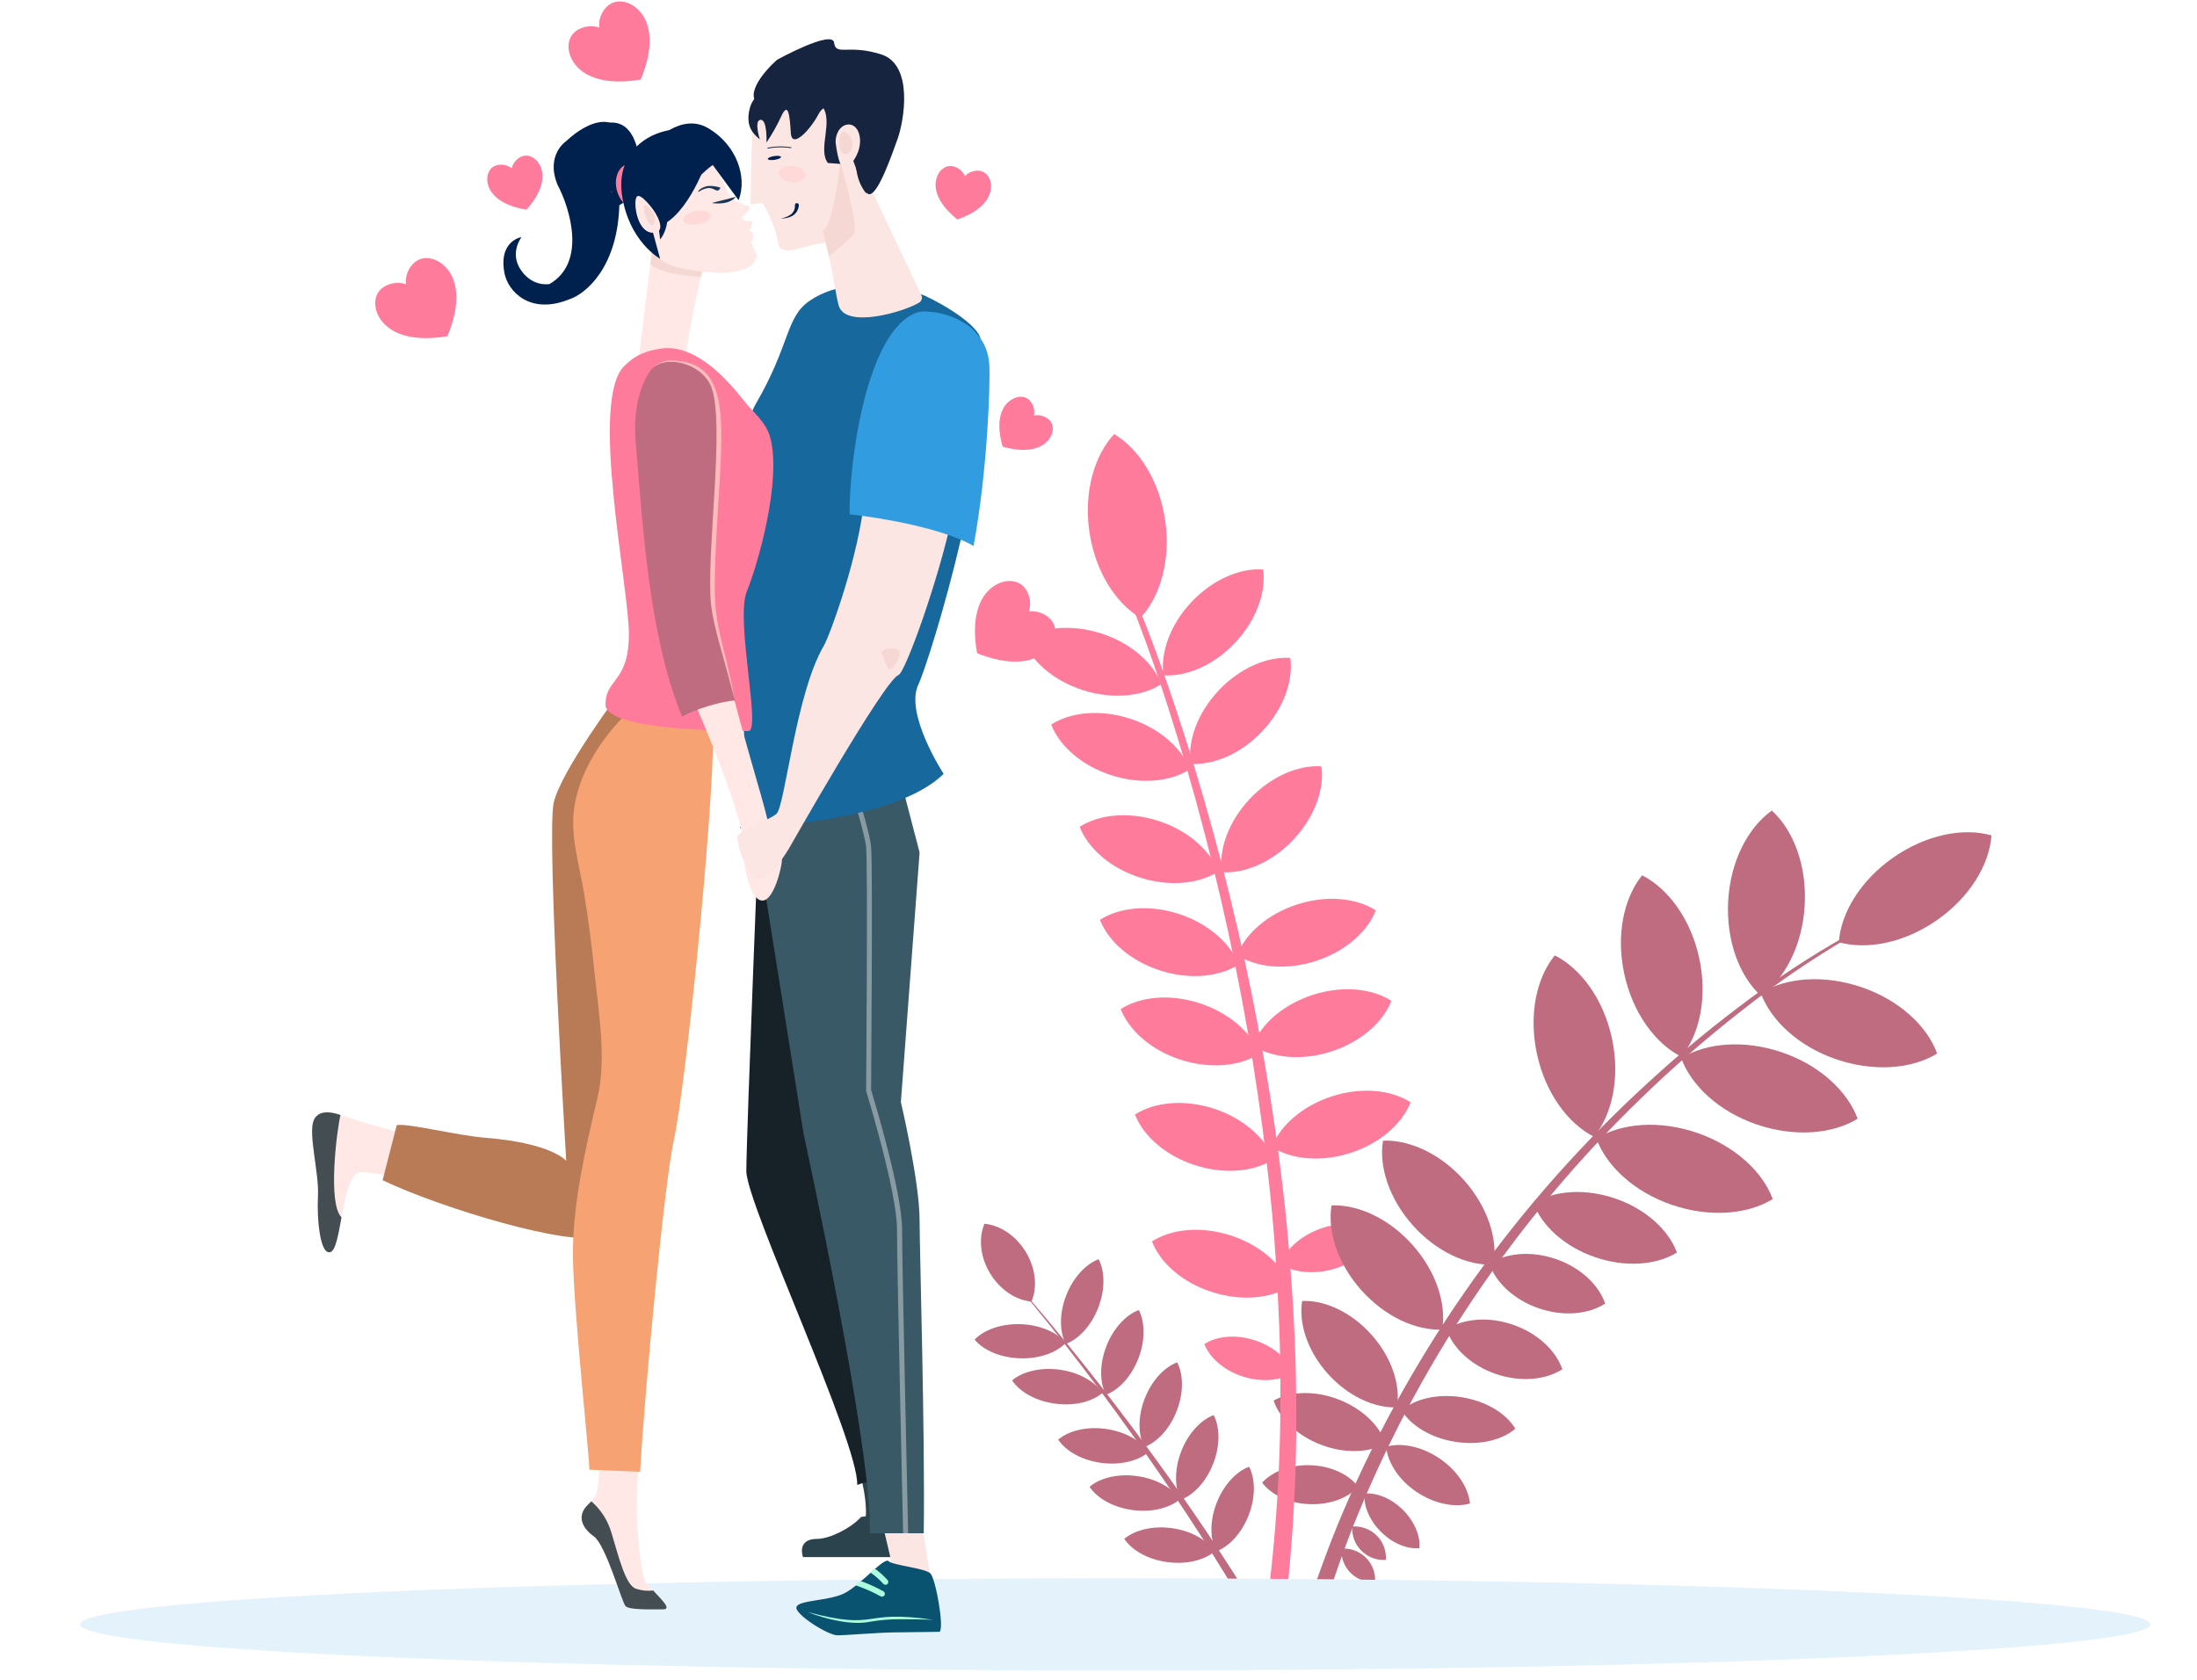 <svg width="306" height="234" viewBox="0 0 306 234" fill="none" xmlns="http://www.w3.org/2000/svg">
<path d="M148.449 187.067C147.127 188.442 144.729 189.316 142.009 189.215C139.289 189.113 136.96 188.078 135.744 186.61C137.065 185.239 139.464 184.365 142.184 184.462C144.904 184.559 147.229 185.619 148.449 187.067Z" fill="#BF6B80"/>
<path d="M257.45 130.211C252.089 133.225 246.951 136.615 242.074 140.355C237.176 144.064 232.48 148.032 228.008 152.241C219.021 160.645 210.956 169.973 203.949 180.071C196.924 190.185 191.012 201.022 186.314 212.393C184.357 217.225 182.621 222.14 181.106 227.139H183.521C184.9 222.421 186.475 217.761 188.245 213.162C192.718 201.84 198.401 191.029 205.197 180.916C211.998 170.78 219.863 161.391 228.659 152.908C233.047 148.652 237.661 144.631 242.481 140.864C247.273 137.069 252.329 133.616 257.612 130.531L257.45 130.211Z" fill="#BF6B80"/>
<path d="M277.374 116.371C277.086 120.452 274.358 124.973 269.813 128.156C265.268 131.339 260.056 132.362 256.112 131.254C256.401 127.173 259.129 122.652 263.674 119.473C268.219 116.294 273.419 115.247 277.374 116.371Z" fill="#BF6B80"/>
<path d="M246.778 112.913C249.811 115.672 251.677 120.598 251.36 126.13C251.043 131.663 248.62 136.338 245.286 138.737C242.253 135.974 240.407 131.052 240.704 125.52C241.001 119.987 243.444 115.308 246.778 112.913Z" fill="#BF6B80"/>
<path d="M155.185 60.466C158.706 62.577 161.511 67.054 162.291 72.526C163.072 77.998 161.629 83.074 158.836 86.075C155.315 83.964 152.506 79.491 151.725 74.019C150.945 68.546 152.392 63.479 155.185 60.466Z" fill="#FF7B9C"/>
<path d="M175.931 79.329C176.362 82.496 174.996 86.382 172.028 89.533C169.06 92.683 165.247 94.293 162.043 94.07C161.612 90.904 162.978 87.013 165.946 83.862C168.914 80.712 172.727 79.106 175.931 79.329Z" fill="#FF7B9C"/>
<path d="M161.767 95.3C159.067 97.035 154.949 97.464 150.819 96.133C146.688 94.803 143.602 92.052 142.444 89.076C145.139 87.341 149.257 86.912 153.388 88.243C157.518 89.573 160.604 92.319 161.767 95.3Z" fill="#FF7B9C"/>
<path d="M165.734 107.158C163.039 108.893 158.921 109.322 154.79 107.991C150.66 106.66 147.574 103.914 146.412 100.933C149.107 99.198 153.229 98.77 157.36 100.1C161.49 101.431 164.588 104.185 165.734 107.158Z" fill="#FF7B9C"/>
<path d="M169.699 121.402C167.003 123.137 162.881 123.562 158.75 122.235C154.62 120.909 151.538 118.155 150.376 115.178C153.071 113.443 157.189 113.014 161.32 114.345C165.45 115.675 168.536 118.421 169.699 121.402Z" fill="#FF7B9C"/>
<path d="M172.528 134.357C169.829 136.092 165.71 136.521 161.58 135.19C157.449 133.859 154.364 131.113 153.201 128.132C155.9 126.397 160.019 125.969 164.149 127.299C168.28 128.63 171.365 131.38 172.528 134.357Z" fill="#FF7B9C"/>
<path d="M175.414 146.793C172.719 148.528 168.596 148.953 164.466 147.626C160.336 146.3 157.254 143.546 156.091 140.569C158.787 138.83 162.905 138.405 167.035 139.736C171.166 141.066 174.272 143.804 175.414 146.793Z" fill="#FF7B9C"/>
<path d="M177.402 161.482C174.707 163.218 170.589 163.646 166.458 162.316C162.328 160.985 159.242 158.239 158.08 155.258C160.775 153.523 164.897 153.094 169.028 154.425C173.158 155.756 176.24 158.522 177.402 161.482Z" fill="#FF7B9C"/>
<path d="M179.752 179.148C177.053 180.883 172.935 181.312 168.804 179.981C164.674 178.65 161.588 175.912 160.45 172.928C163.145 171.193 167.263 170.764 171.394 172.094C175.524 173.425 178.59 176.171 179.752 179.148Z" fill="#FF7B9C"/>
<path d="M180.11 191.216C178.386 192.329 175.747 192.6 173.105 191.75C170.462 190.901 168.487 189.138 167.743 187.233C169.466 186.12 172.105 185.845 174.747 186.699C177.39 187.552 179.366 189.307 180.11 191.216Z" fill="#FF7B9C"/>
<path d="M172.304 133.042C174.999 134.781 179.118 135.205 183.248 133.875C187.379 132.544 190.464 129.798 191.627 126.817C188.927 125.082 184.809 124.658 180.683 125.988C176.557 127.319 173.459 130.057 172.304 133.042Z" fill="#FF7B9C"/>
<path d="M174.471 145.644C177.167 147.379 181.289 147.808 185.415 146.478C189.542 145.147 192.631 142.397 193.794 139.42C191.099 137.685 186.976 137.256 182.85 138.587C178.724 139.918 175.634 142.664 174.471 145.644Z" fill="#FF7B9C"/>
<path d="M177.142 159.775C179.842 161.51 183.96 161.939 188.09 160.609C192.221 159.278 195.307 156.532 196.469 153.551C193.77 151.816 189.651 151.387 185.521 152.718C181.391 154.049 178.305 156.799 177.142 159.775Z" fill="#FF7B9C"/>
<path d="M178.297 176.07C180.224 177.312 183.175 177.615 186.114 176.665C189.054 175.714 191.265 173.753 192.095 171.625C190.168 170.388 187.216 170.08 184.281 171.031C181.346 171.981 179.126 173.943 178.297 176.07Z" fill="#FF7B9C"/>
<path d="M179.715 91.651C180.15 94.818 178.784 98.709 175.817 101.859C172.849 105.01 169.036 106.619 165.828 106.397C165.397 103.23 166.763 99.34 169.731 96.189C172.699 93.038 176.512 91.429 179.715 91.651Z" fill="#FF7B9C"/>
<path d="M184.053 106.753C184.484 109.92 183.118 113.811 180.15 116.961C177.183 120.112 173.373 121.722 170.166 121.499C169.735 118.332 171.101 114.442 174.068 111.291C177.036 108.141 180.85 106.539 184.053 106.753Z" fill="#FF7B9C"/>
<path d="M228.715 121.932C232.374 123.793 235.497 128.056 236.667 133.459C237.838 138.862 236.761 144.027 234.187 147.21C230.529 145.353 227.406 141.091 226.236 135.687C225.065 130.284 226.142 125.127 228.715 121.932Z" fill="#BF6B80"/>
<path d="M216.552 133.086C220.211 134.943 223.333 139.205 224.504 144.609C225.675 150.012 224.593 155.177 222.024 158.36C218.365 156.503 215.243 152.236 214.072 146.833C212.901 141.43 213.958 136.277 216.552 133.086Z" fill="#BF6B80"/>
<path d="M192.623 158.898C196.282 158.745 200.604 160.698 203.897 164.391C207.19 168.083 208.629 172.568 208.039 176.176C204.38 176.33 200.063 174.376 196.77 170.684C193.477 166.991 192.034 162.502 192.623 158.898Z" fill="#BF6B80"/>
<path d="M185.456 167.92C189.115 167.762 193.436 169.72 196.729 173.412C200.022 177.105 201.461 181.574 200.872 185.214C197.213 185.368 192.895 183.414 189.602 179.722C186.309 176.029 184.866 171.524 185.456 167.92Z" fill="#BF6B80"/>
<path d="M181.366 181.227C184.508 181.093 188.204 182.772 191.025 185.935C193.847 189.097 195.091 192.947 194.574 196.045C191.432 196.179 187.74 194.501 184.915 191.338C182.089 188.175 180.858 184.317 181.366 181.227Z" fill="#BF6B80"/>
<path d="M177.394 195.103C179.683 193.817 183.086 193.663 186.419 194.945C189.753 196.227 192.172 198.61 193.001 201.093C190.712 202.379 187.31 202.529 183.976 201.251C180.642 199.973 178.219 197.586 177.394 195.103Z" fill="#BF6B80"/>
<path d="M175.788 206.54C177.195 204.983 179.74 204 182.602 204.114C185.464 204.227 187.911 205.432 189.18 207.106C187.773 208.664 185.228 209.646 182.366 209.533C179.504 209.42 177.057 208.215 175.788 206.54Z" fill="#BF6B80"/>
<path d="M269.808 146.761C266.312 148.912 261.031 149.353 255.779 147.57C250.526 145.786 246.648 142.166 245.237 138.324C248.733 136.173 254.018 135.728 259.267 137.515C264.515 139.303 268.41 142.919 269.808 146.761Z" fill="#BF6B80"/>
<path d="M258.73 155.84C255.234 157.992 249.953 158.433 244.701 156.649C239.448 154.866 235.57 151.246 234.159 147.404C237.655 145.252 242.94 144.807 248.189 146.595C253.437 148.382 257.32 151.998 258.73 155.84Z" fill="#BF6B80"/>
<path d="M246.908 167.035C243.412 169.186 238.131 169.631 232.879 167.843C227.626 166.056 223.748 162.44 222.337 158.598C225.833 156.446 231.114 156.002 236.367 157.809C241.619 159.617 245.498 163.192 246.908 167.035Z" fill="#BF6B80"/>
<path d="M233.566 174.481C230.72 176.232 226.427 176.592 222.154 175.124C217.881 173.656 214.726 170.732 213.58 167.605C216.426 165.854 220.719 165.494 224.992 166.962C229.264 168.431 232.407 171.359 233.566 174.481Z" fill="#BF6B80"/>
<path d="M223.573 181.595C221.248 183.091 217.76 183.435 214.308 182.246C210.857 181.057 208.328 178.642 207.43 176.038C209.755 174.545 213.243 174.201 216.695 175.386C220.146 176.571 222.675 178.99 223.573 181.595Z" fill="#BF6B80"/>
<path d="M217.605 190.739C215.279 192.235 211.787 192.579 208.34 191.394C204.892 190.209 202.36 187.79 201.461 185.186C203.782 183.689 207.275 183.346 210.722 184.535C214.17 185.724 216.702 188.138 217.605 190.739Z" fill="#BF6B80"/>
<path d="M211.06 199.018C209.177 200.636 206.019 201.384 202.632 200.838C199.246 200.292 196.493 198.569 195.213 196.466C197.099 194.848 200.254 194.1 203.64 194.646C207.027 195.192 209.779 196.911 211.06 199.018Z" fill="#BF6B80"/>
<path d="M204.738 209.444C202.616 210.043 199.794 209.501 197.298 207.827C194.802 206.152 193.269 203.714 193.058 201.53C195.18 200.931 198.001 201.473 200.497 203.168C202.994 204.862 204.526 207.26 204.738 209.444Z" fill="#BF6B80"/>
<path d="M197.692 215.665C196.013 215.819 193.969 215.014 192.338 213.384C190.708 211.754 189.899 209.744 190.05 208.053C191.729 207.904 193.773 208.708 195.404 210.334C197.034 211.96 197.851 213.994 197.692 215.665Z" fill="#BF6B80"/>
<path d="M193.021 217.299C192.396 217.341 191.769 217.25 191.182 217.031C190.595 216.812 190.062 216.47 189.619 216.029C189.176 215.588 188.833 215.058 188.614 214.474C188.394 213.89 188.303 213.265 188.346 212.643C188.972 212.599 189.6 212.689 190.188 212.907C190.776 213.125 191.31 213.467 191.753 213.908C192.196 214.35 192.539 214.881 192.758 215.466C192.977 216.051 193.067 216.676 193.021 217.299Z" fill="#BF6B80"/>
<path d="M191.518 220.377C190.892 220.42 190.265 220.329 189.677 220.11C189.09 219.892 188.557 219.55 188.114 219.109C187.671 218.668 187.328 218.137 187.109 217.553C186.889 216.968 186.798 216.344 186.842 215.722C187.468 215.678 188.095 215.769 188.683 215.988C189.27 216.207 189.803 216.548 190.246 216.989C190.689 217.431 191.032 217.961 191.251 218.546C191.471 219.13 191.561 219.754 191.518 220.377Z" fill="#BF6B80"/>
<path d="M168.963 120.751C171.916 132.721 174.21 144.842 175.833 157.061C176.618 163.172 177.293 169.296 177.687 175.435C178.081 181.574 178.362 187.726 178.337 193.877C178.375 205.007 177.59 216.124 175.988 227.138H178.618C180.064 216.107 180.7 204.985 180.521 193.861C180.472 187.661 180.114 181.465 179.634 175.289C179.155 169.114 178.415 162.962 177.541 156.831C175.754 144.574 173.297 132.423 170.182 120.431C168.629 114.44 166.914 108.496 165.036 102.6C163.149 96.703 161.137 90.871 158.811 85.104L158.08 85.403C160.311 91.138 162.255 97.006 164.06 102.903C165.865 108.8 167.491 114.761 168.963 120.751Z" fill="#FF7B9C"/>
<path d="M175.272 227.139H176.76C172.361 219.713 167.593 212.514 162.588 205.497C156.596 197.137 150.311 188.988 143.615 181.178L143.509 181.267C150.034 189.202 156.153 197.469 161.958 205.938C166.67 212.834 171.15 219.891 175.272 227.139Z" fill="#BF6B80"/>
<path d="M137.114 170.473C139.257 170.667 141.476 172.09 142.879 174.408C144.282 176.725 144.505 179.342 143.664 181.316C141.521 181.122 139.301 179.698 137.899 177.385C136.496 175.071 136.281 172.446 137.114 170.473Z" fill="#BF6B80"/>
<path d="M153.022 175.415C153.896 177.109 153.941 179.649 152.961 182.173C151.981 184.697 150.229 186.549 148.44 187.216C147.566 185.526 147.521 182.982 148.501 180.458C149.481 177.934 151.233 176.082 153.022 175.415Z" fill="#BF6B80"/>
<path d="M153.559 194.035C152.107 195.269 149.628 195.896 146.936 195.528C144.245 195.16 142.029 193.886 140.964 192.292C142.42 191.079 144.895 190.432 147.591 190.8C150.286 191.168 152.498 192.454 153.559 194.035Z" fill="#BF6B80"/>
<path d="M159.986 202.286C158.531 203.499 156.055 204.146 153.36 203.778C150.664 203.41 148.453 202.136 147.388 200.543C148.843 199.309 151.319 198.682 154.014 199.051C156.709 199.419 158.921 200.705 159.986 202.286Z" fill="#BF6B80"/>
<path d="M164.348 208.858C162.893 210.071 160.417 210.719 157.722 210.35C155.027 209.982 152.815 208.708 151.754 207.115C153.205 205.881 155.685 205.251 158.376 205.623C161.068 205.995 163.296 207.277 164.348 208.858Z" fill="#BF6B80"/>
<path d="M169.186 216.109C167.731 217.343 165.255 217.97 162.563 217.602C159.872 217.234 157.657 215.964 156.591 214.366C158.043 213.153 160.523 212.506 163.214 212.874C165.905 213.242 168.121 214.532 169.186 216.109Z" fill="#BF6B80"/>
<path d="M158.616 182.492C159.486 184.187 159.531 186.727 158.551 189.251C157.571 191.774 155.823 193.627 154.03 194.294C153.16 192.603 153.116 190.059 154.095 187.536C155.075 185.012 156.823 183.164 158.616 182.492Z" fill="#BF6B80"/>
<path d="M163.958 189.781C164.832 191.471 164.877 194.015 163.897 196.535C162.918 199.055 161.165 200.911 159.377 201.578C158.503 199.888 158.458 197.344 159.438 194.824C160.417 192.304 162.169 190.448 163.958 189.781Z" fill="#BF6B80"/>
<path d="M169.048 197.125C169.918 198.816 169.962 201.36 168.983 203.879C168.003 206.399 166.255 208.255 164.462 208.923C163.588 207.232 163.547 204.688 164.527 202.169C165.507 199.649 167.255 197.793 169.048 197.125Z" fill="#BF6B80"/>
<path d="M173.975 204.32C174.849 206.011 174.894 208.555 173.914 211.074C172.934 213.594 171.182 215.45 169.393 216.118C168.519 214.427 168.475 211.883 169.454 209.363C170.434 206.844 172.186 204.987 173.975 204.32Z" fill="#BF6B80"/>
<path d="M155.335 232.704C234.95 232.704 299.49 229.828 299.49 226.281C299.49 222.734 234.95 219.859 155.335 219.859C75.721 219.859 11.181 222.734 11.181 226.281C11.181 229.828 75.721 232.704 155.335 232.704Z" fill="#E4F2FB"/>
<path d="M119.926 205.813C120.983 210.088 120.69 212.345 119.926 214.217C121.605 213.538 123.479 213.259 125.296 212.555L124.54 204.822C123.146 204.676 119.893 205.683 119.926 205.813Z" fill="#2B434D"/>
<path d="M119.926 211.317C118.556 212.87 115.539 214.37 113.828 214.37C110.876 214.37 111.844 216.906 111.844 216.906H127.02L125.8 211.139C123.422 211.571 122.15 210.9 119.926 211.317Z" fill="#2B434D"/>
<path d="M83.508 204.733C83.276 207.353 83.289 208.17 82.366 209.153C82.366 209.153 81.309 213.307 83.455 213.307C85.602 213.307 86.602 223.199 87.114 223.753C87.626 224.307 89.553 223.753 91.367 223.753C93.18 223.753 90.891 221.489 90.066 220.611C89.24 219.733 88.675 213.21 88.675 209.416C88.675 208.781 88.753 207.107 88.883 204.733H83.508Z" fill="#FFE8E5"/>
<path d="M88.598 221.319C87.15 220.878 86.224 217.04 85.183 213.586C84.697 211.863 83.718 210.317 82.365 209.137C82.142 209.36 81.93 209.542 81.731 209.768C80.426 211.155 80.967 212.785 82.715 214.027C84.386 215.212 86.602 223.183 87.122 223.733C87.642 224.283 90.549 224.186 92.37 224.186C93.692 224.186 91.854 222.569 90.976 221.562C90.175 221.658 89.362 221.575 88.598 221.319Z" fill="#444E52"/>
<path d="M46.928 155.165C46.928 155.165 44.444 154.19 43.676 156.099C42.907 158.008 44.867 163.456 44.696 166.586C44.525 169.717 44.562 175.019 46.062 174.4C47.562 173.781 47.55 164.289 49.912 163.334C50.546 163.076 54.677 163.925 58.063 164.143L60.998 158.332C59.311 159.331 46.928 155.165 46.928 155.165Z" fill="#FFE8E5"/>
<path d="M43.684 156.095C42.919 158.004 44.456 163.452 44.285 166.582C44.115 169.713 44.57 175.015 46.07 174.396C46.765 174.113 47.135 171.937 47.566 169.583C45.615 167.642 46.912 157.499 47.42 155.323C47.107 155.226 44.444 154.19 43.684 156.095Z" fill="#444E52"/>
<path d="M122.727 211.499L124.512 219.046L129.626 219.859L128.203 211.317L122.727 211.499Z" fill="#FCE6E3"/>
<path d="M130.882 227.316L124.613 227.397C122.032 227.429 117.917 227.801 116.625 227.801C115.332 227.801 110.624 224.849 110.933 223.858C111.242 222.867 115.47 223.049 117.669 221.917C119.869 220.784 123.158 216.882 123.747 217.468C124.337 218.055 128.829 218.443 129.577 219.175C130.325 219.907 131.516 226.657 130.882 227.316Z" fill="#095270"/>
<path d="M129.935 225.634C119.617 224.154 122.597 227.232 112.49 224.567C114.929 225.521 118.588 226.455 121.182 225.913C122.618 225.665 124.074 225.549 125.532 225.566C126.996 225.549 128.463 225.59 129.935 225.634Z" fill="#ACFCDD"/>
<path d="M123.194 222.224C123.141 222.314 123.055 222.379 122.954 222.407C122.853 222.435 122.746 222.423 122.654 222.374C121.546 221.758 120.384 221.245 119.182 220.841C119.385 220.639 119.588 220.437 119.8 220.21C120.921 220.613 122.009 221.104 123.052 221.678C123.143 221.733 123.208 221.821 123.235 221.923C123.261 222.025 123.247 222.133 123.194 222.224Z" fill="#ACFCDD"/>
<path d="M123.588 220.679C123.507 220.744 123.404 220.776 123.301 220.767C123.197 220.759 123.101 220.712 123.031 220.635C122.494 220.033 121.883 219.499 121.214 219.046L121.775 218.463C122.457 218.941 123.081 219.496 123.633 220.117C123.701 220.198 123.734 220.302 123.725 220.407C123.717 220.512 123.668 220.61 123.588 220.679Z" fill="#ACFCDD"/>
<path d="M122.698 107.781L105.859 110.798C105.859 110.798 103.949 158.412 103.949 163.12C103.949 167.755 119.576 200.822 119.397 206.864C121.105 206.144 122.983 206.306 124.828 206.395L115.885 163.852L122.698 107.781Z" fill="#162227"/>
<path d="M128.081 170.008C128.081 164.576 125.475 153.527 125.475 153.527L128.081 118.745L125.488 108.804L103.941 107.781L111.925 157.951C111.925 157.951 121.581 202.136 121.15 213.586H128.659C128.858 200.106 128.081 174.068 128.081 170.008Z" fill="#395966"/>
<path d="M125.641 171.217C125.641 166.036 121.657 152.896 121.328 151.824C121.328 149.947 121.576 120.711 121.328 117.96C121.178 116.29 119.856 111.874 118.779 108.484L118.039 108.448C119.117 111.845 120.478 116.387 120.637 118.025C120.885 120.767 120.637 151.561 120.637 151.872V151.925V151.974C120.682 152.115 124.934 166.032 124.934 171.217C124.934 175.937 125.641 207.155 125.788 213.586H126.483C126.349 207.192 125.641 175.933 125.641 171.217Z" fill="#889BA3"/>
<path d="M90.216 144.055C89.521 130.51 92.082 107.886 91.212 98.758C90.923 95.749 86.333 96.408 86.333 96.408C86.333 96.408 78.174 107.328 77.129 111.777C76.085 116.226 78.865 161.713 78.865 161.713C78.865 161.713 76.898 159.25 67.759 158.51C63.449 158.158 56.993 156.463 55.262 156.726L53.29 164.41C61.697 168.418 79.666 173.712 83.264 172.204C88.191 170.109 91.143 162.061 90.216 144.055Z" fill="#B97A56"/>
<path d="M93.846 158.869C95.411 151.933 99.359 114.058 99.359 101.382C99.359 88.707 89.195 97.564 89.195 97.581C84.866 101.354 81.024 106.414 80.028 112.173C79.325 116.25 80.67 120.342 81.333 124.334C81.951 128.035 82.418 131.76 82.805 135.493C83.366 140.965 84.512 147.48 83.211 152.936C81.585 159.84 79.796 167.496 79.796 174.638C79.796 181.781 82.179 203.653 82.081 204.732L89.159 205.02C89.826 193.202 92.558 164.645 93.846 158.869Z" fill="#F6A272"/>
<path d="M112.746 41.914C109.397 44.224 110.096 47.981 105.238 56.312C100.38 64.644 105.331 110.017 103.075 115.36C103.075 115.36 124.365 114.826 131.427 107.797C131.427 107.797 125.987 99.454 127.898 95.389C129.524 91.971 139.452 59.798 136.562 47.168C136.017 44.794 129.463 41.344 128.24 40.98C121.564 38.966 116.279 39.475 112.746 41.914Z" fill="#17689C"/>
<path d="M108.506 8.58C108.506 8.58 104.965 14.566 104.782 18.363C104.595 22.274 104.546 28.474 104.546 28.474L106.254 28.272C106.254 28.272 108.087 31.508 108.36 33.769C108.632 36.029 112.067 34.173 114.157 33.938C116.246 33.704 120.661 31.342 121.698 24.612C122.735 17.882 124.646 5.891 108.506 8.58Z" fill="#FCE6E3"/>
<path d="M128.333 41.126C128.418 41.308 128.431 41.515 128.371 41.706C128.311 41.897 128.182 42.059 128.008 42.161C125.792 43.48 117.702 45.846 116.804 42.525C116.434 41.17 116.044 38.222 115.454 35.715C115.109 34.238 114.779 32.883 114.592 32.075C114.901 30.922 117.235 22.182 117.084 22.74L118.78 20.948L128.333 41.126Z" fill="#FCE6E3"/>
<path d="M105.677 14.57C111.669 16.443 112.637 12.605 114.425 14.687C116.214 16.77 113.824 20.778 115.308 22.707L117.243 22.845C117.243 22.845 117.495 21.684 118.255 21.591C119.015 21.498 119.914 27.197 121.137 27.051C122.361 26.905 124.146 21.753 125.012 19.367C125.878 16.981 127.329 9.033 122.727 7.573C118.125 6.113 116.405 7.844 116.178 5.956C115.95 4.067 108.236 8.324 108.236 8.324C106.53 9.824 103.629 13.174 105.677 14.57Z" fill="#16243F"/>
<path d="M120.666 26.972C120.666 26.972 120.29 23.578 121.311 22.45C122.332 21.321 122.759 20.686 122.68 19.471C122.601 18.257 126.5 16.374 125.335 14.66C124.169 12.946 120.729 12.936 118.237 10.078C115.744 7.221 113.506 5.878 110.016 8.111C106.526 10.345 106.612 12.855 106.612 12.855C106.612 12.855 104.858 13.013 104.366 15.345C103.875 17.678 104.915 18.636 105.826 19.416C105.826 19.416 104.979 16.751 105.936 16.692C106.894 16.633 106.755 19.854 106.755 19.854C107.543 18.691 108.234 17.465 108.82 16.188C109.816 14.03 109.995 16.188 110.149 18.54C110.303 20.892 112.98 17.91 114.001 15.905C115.022 13.899 117.468 14.851 118.816 16.939C120.165 19.027 117.857 23.493 120.666 26.972Z" fill="#16243F"/>
<path d="M116.377 19.719C116.377 19.719 116.735 23.456 117.637 23.358C118.54 23.262 120.263 20.908 119.67 18.699C119.076 16.491 116.475 17.066 116.377 19.719Z" fill="#FCE6E3"/>
<path d="M116.95 19.237C116.95 19.237 116.678 20.774 117.434 21.365C118.19 21.955 119.304 20.188 118.438 19.059C117.572 17.931 116.999 18.368 116.95 19.237Z" fill="#F5D8D4"/>
<path d="M110.205 20.574C109.111 20.402 107.995 20.424 106.909 20.639" stroke="#00214E" stroke-width="0.117" stroke-miterlimit="10"/>
<path d="M106.94 22.143C106.918 21.999 107.312 21.82 107.819 21.742C108.327 21.665 108.757 21.719 108.779 21.863C108.801 22.007 108.407 22.186 107.899 22.264C107.391 22.341 106.962 22.287 106.94 22.143Z" fill="#00214E"/>
<path d="M108.689 30.424C109.223 30.376 109.734 30.183 110.165 29.866C110.359 29.712 110.511 29.514 110.608 29.287C110.693 29.067 110.731 28.831 110.718 28.596V28.563C110.718 28.528 110.725 28.492 110.739 28.459C110.753 28.427 110.773 28.397 110.799 28.372C110.825 28.347 110.856 28.327 110.889 28.314C110.923 28.302 110.958 28.295 110.994 28.297C111.03 28.297 111.066 28.304 111.099 28.317C111.133 28.331 111.163 28.352 111.188 28.377C111.214 28.403 111.234 28.433 111.247 28.467C111.26 28.5 111.267 28.536 111.267 28.572C111.267 28.572 111.267 28.6 111.267 28.612C111.235 28.92 111.135 29.217 110.974 29.482C110.81 29.734 110.587 29.944 110.323 30.092C109.819 30.348 109.254 30.463 108.689 30.424Z" fill="#00214E"/>
<path d="M118.95 32.592C118.434 33.243 116.596 34.779 115.458 35.71C114.99 33.688 114.576 32.07 114.576 32.07C114.576 32.07 115.73 32.842 117.047 22.671C117.047 22.671 117.047 22.691 117.068 22.731C117.312 23.581 119.674 31.681 118.95 32.592Z" fill="#F5D8D4"/>
<path d="M108.441 24.058C108.38 24.689 109.169 25.272 110.205 25.381C111.242 25.49 112.128 25.049 112.189 24.418C112.25 23.788 111.462 23.205 110.429 23.096C109.396 22.987 108.502 23.44 108.441 24.058Z" fill="#FFD9D8"/>
<path d="M98.067 36.608C98.067 36.608 94.408 51.859 95.546 52.607C96.684 53.356 99.485 55.758 99.485 55.758C99.485 55.758 90.102 53.845 88.923 50.282L90.919 34.036L98.067 36.608Z" fill="#FFE8E5"/>
<path d="M90.931 34.035L98.078 36.608C98.078 36.608 97.895 37.376 97.627 38.569C95.253 38.391 91.594 37.93 90.594 36.782L90.931 34.035Z" fill="#F5D8D4"/>
<path d="M93.371 19.828C93.371 19.828 97.233 19.734 98.583 21.308C99.933 22.881 101.022 27.043 102.242 27.843C102.862 28.297 103.585 28.59 104.348 28.697C104.348 28.697 104.701 29.101 103.799 29.801C102.896 30.501 103.762 30.889 104.384 30.767C105.006 30.646 104.713 31.928 104.262 32.159C104.435 32.172 104.597 32.247 104.718 32.371C104.838 32.494 104.909 32.658 104.917 32.83C104.917 33.441 104.644 33.611 104.644 33.611C104.74 34.124 104.938 34.614 105.226 35.05C105.689 35.714 105.339 38.019 100.262 38.019C100.262 38.019 92.659 37.736 91.826 35.782C90.993 33.829 86.297 27.043 88.513 23.767C90.728 20.491 93.371 19.828 93.371 19.828Z" fill="#FFE9E6"/>
<path d="M89.15 23.655C89.15 23.655 89.187 16.944 85.102 17.071C81.018 17.198 81.987 27.161 85.374 26.68C85.374 26.68 83.049 27.542 81.165 21.858C81.165 21.858 83.022 32.401 87.536 27.576C92.054 22.754 89.15 23.655 89.15 23.655Z" fill="#00214E"/>
<path d="M85.974 26.709C86.509 28.433 87.99 29.503 89.282 29.102C90.573 28.701 91.188 26.98 90.652 25.256C90.117 23.533 88.636 22.463 87.345 22.863C86.053 23.264 85.439 24.985 85.974 26.709Z" fill="#FF7B9C"/>
<path d="M78.924 19.605C78.924 19.605 75.941 21.514 77.642 25.709C79.423 29.083 81.697 36.578 76.542 39.563C76.542 39.563 74.25 40.044 72.577 37.657C70.903 35.27 72.63 33.037 72.63 33.037C71.699 33.2 69.521 34.292 70.264 38.063C70.759 40.578 73.815 43.943 79.35 41.671C81.595 40.925 86.124 37.189 86.272 28.222L84.979 27.732L85.383 23.705L85.301 17.216C82.52 16.04 78.924 19.605 78.924 19.605Z" fill="#00214E"/>
<path d="M90.608 20.113C91.014 19.945 94.783 15.55 98.688 17.881C102.589 20.208 104.125 24.664 102.873 27.887L99.28 22.989C99.28 22.989 97.874 23.826 95.419 26.833C92.961 29.842 90.608 20.113 90.608 20.113Z" fill="#00214E"/>
<path d="M98.783 21.44C98.783 21.44 96.485 28.914 92.517 31.203L92.783 28.788C92.783 28.788 92.632 25.534 92.962 28.756C93.292 31.978 91.94 33.348 91.94 33.348C91.94 33.348 91.55 28.273 89.759 28.704C87.968 29.136 89.838 32.831 90.921 32.3L91.94 36.046C91.94 36.046 87.552 33.639 86.626 27.115C85.858 21.711 89.694 18.135 94.822 17.961C98.726 17.832 98.783 21.44 98.783 21.44Z" fill="#00214E"/>
<path d="M91.045 29.296C91.045 29.296 89.167 26.695 88.671 27.427C88.175 28.159 88.7 32.434 90.948 32.418C93.196 32.402 91.045 29.296 91.045 29.296Z" fill="#FFE8E5"/>
<path d="M95.163 30.679C95.261 31.189 96.2 31.431 97.257 31.225C98.314 31.019 99.087 30.44 98.985 29.935C98.883 29.429 97.948 29.183 96.895 29.389C95.842 29.595 95.062 30.173 95.163 30.679Z" fill="#FFD9D8"/>
<path d="M91.021 29.659C91.021 29.659 90.033 28.236 89.736 28.677C89.44 29.117 90.322 31.487 90.818 31.39C91.314 31.293 91.293 30.42 91.021 29.659Z" fill="#F5D8D4"/>
<path d="M102.481 27.427C102.481 27.427 101.701 28.64 99.119 28.28L102.481 27.427Z" fill="#1B3753"/>
<path d="M100.359 26.149C99.784 25.944 99.171 25.864 98.562 25.915C97.826 26.06 97.204 26.489 97.257 26.756C97.667 26.457 98.144 26.264 98.648 26.194C99.306 26.165 99.696 26.598 99.953 26.546C100.209 26.493 100.359 26.149 100.359 26.149Z" fill="#1B3753"/>
<path d="M91.976 48.567C94.749 48.122 98.647 49.432 103.563 55.758C104.872 57.44 106.669 58.739 107.266 60.91C108.892 66.839 105.64 78.378 104.014 82.394C102.388 86.41 106.075 101.839 104.233 101.839C102.392 101.839 84.337 101.839 84.337 98.155C84.337 94.471 87.59 95.118 87.59 88.347C87.59 81.577 82.081 55.831 86.939 50.994C88.492 49.441 89.854 48.919 91.976 48.567Z" fill="#FF7B9C"/>
<path d="M106.652 113.225C106.226 111.372 103.559 102.673 101.542 94.62C99.51 94.713 97.55 94.996 95.81 95.834C98.697 102.046 103.481 114.179 103.481 117.245C103.481 121.289 104.567 125.451 106.189 125.451C107.811 125.451 108.909 120.69 108.909 119.789C108.909 118.887 107.348 116.258 106.652 113.225Z" fill="#FFE8E5"/>
<path d="M99.245 83.251C99.245 64.979 102.29 54.29 97.213 51.378C95.342 50.31 92.31 49.59 90.708 51.483C90.708 51.483 87.956 54.718 88.529 61.44C89.557 73.573 90.379 88.537 94.993 99.821C96.737 98.85 100.355 97.686 102.388 97.581C101.095 91.765 99.245 86.252 99.245 83.251Z" fill="#BF6B80"/>
<path d="M102.359 97.581C100.733 91.267 99.485 87.725 99.046 84.331C98.277 77.504 101.078 58.852 99.046 53.857C97.692 50.524 92.586 49.343 90.675 51.483C91.053 51.044 91.53 50.702 92.067 50.483C92.605 50.264 93.186 50.176 93.765 50.225C103.489 50.561 99.863 62.569 99.558 80.906C99.444 87.648 100.782 89.096 102.359 97.581Z" fill="#FDBCBB"/>
<path d="M114.75 89.945C110.819 96.598 109.331 112.331 108.16 113.354C106.989 114.377 102.676 115.724 102.676 116.638C102.676 117.552 104.066 122.498 105.721 122.498C107.376 122.498 109.913 118.155 109.913 118.155C109.913 118.155 123.162 94.758 125.129 94.046C126.089 93.702 130.784 80.663 132.675 71.644C128.569 69.557 125.052 69.553 120.418 69.124C119.702 77.326 115.531 88.631 114.75 89.945Z" fill="#FCE6E3"/>
<path d="M137.789 50.775C137.334 43.847 129.252 43.867 129.252 43.867C123.601 43.188 119.348 58.326 118.328 71.644C122.959 72.134 131.492 73.666 135.598 76.049C137.59 65.295 137.94 53.097 137.789 50.775Z" fill="#329CE1"/>
<path d="M136.265 46.771C134.049 44.696 131.963 44.599 129.203 44.344C123.016 43.798 119.373 65.517 118.336 71.656C118.255 64.376 120.593 47.034 127.105 43.79C127.786 43.442 128.558 43.311 129.317 43.414H129.26C131.286 43.525 133.239 44.207 134.891 45.38C135.412 45.777 135.875 46.245 136.265 46.771Z" fill="#329CE1"/>
<path d="M56.538 39.585C56.482 39.008 56.567 38.426 56.787 37.889C57.006 37.352 57.353 36.877 57.799 36.503C59.152 35.431 61.132 36.005 62.352 37.53C63.763 39.294 64.165 42.383 62.319 46.832C57.571 47.641 54.632 46.541 53.221 44.778C52.001 43.253 51.883 41.206 53.221 40.135C53.688 39.782 54.233 39.548 54.811 39.452C55.389 39.356 55.982 39.402 56.538 39.585Z" fill="#FF7B9C"/>
<path d="M83.459 3.832C83.404 3.255 83.49 2.674 83.709 2.137C83.928 1.601 84.275 1.125 84.72 0.75C86.073 -0.322 88.053 0.253 89.273 1.777C90.683 3.541 91.086 6.631 89.244 11.08C84.496 11.888 81.553 10.788 80.142 9.025C78.922 7.5 78.804 5.45 80.142 4.382C80.609 4.029 81.154 3.795 81.732 3.699C82.31 3.603 82.903 3.649 83.459 3.832Z" fill="#FF7B9C"/>
<path d="M143.31 85.168C143.889 85.105 144.475 85.182 145.017 85.394C145.559 85.605 146.042 85.944 146.424 86.382C147.514 87.712 146.961 89.69 145.44 90.919C143.68 92.343 140.562 92.776 136.09 90.992C135.24 86.276 136.297 83.34 138.057 81.917C139.574 80.683 141.631 80.546 142.72 81.88C143.079 82.34 143.321 82.879 143.423 83.452C143.526 84.025 143.487 84.614 143.31 85.168Z" fill="#FF7B9C"/>
<path d="M134.399 24.535C134.661 24.254 134.988 24.04 135.352 23.911C135.716 23.783 136.106 23.745 136.488 23.799C137.618 23.993 138.204 25.219 137.984 26.493C137.728 27.965 136.358 29.53 133.346 30.57C130.858 28.58 130.093 26.651 130.358 25.178C130.581 23.904 131.549 22.946 132.679 23.156C133.056 23.232 133.409 23.396 133.708 23.636C134.008 23.876 134.245 24.185 134.399 24.535Z" fill="#FF7B9C"/>
<path d="M144.005 57.889C144.383 57.809 144.774 57.822 145.146 57.925C145.518 58.029 145.859 58.22 146.14 58.484C146.953 59.293 146.721 60.632 145.802 61.545C144.737 62.601 142.721 63.094 139.651 62.217C138.769 59.167 139.245 57.157 140.33 56.102C141.249 55.188 142.594 54.957 143.408 55.762C143.672 56.042 143.865 56.382 143.969 56.753C144.073 57.123 144.086 57.513 144.005 57.889Z" fill="#FF7B9C"/>
<path d="M71.271 23.44C71.361 23.066 71.54 22.719 71.794 22.429C72.047 22.139 72.367 21.914 72.727 21.773C73.808 21.393 74.926 22.178 75.361 23.391C75.869 24.799 75.455 26.825 73.328 29.207C70.178 28.693 68.564 27.387 68.043 25.971C67.604 24.758 67.974 23.444 69.052 23.059C69.425 22.936 69.822 22.907 70.209 22.973C70.597 23.039 70.961 23.2 71.271 23.44Z" fill="#FF7B9C"/>
<path d="M122.796 90.859C122.796 90.859 123.442 93.213 123.947 93.213C124.451 93.213 125.313 91.692 125.313 90.859C125.313 90.026 122.796 90.253 122.796 90.859Z" fill="#F5D8D4"/>
<path d="M221.5 225.133C221.5 225.133 221.443 225.092 221.431 225.076C221.48 225.104 221.504 225.133 221.5 225.133Z" fill="#381A3F"/>
</svg>

